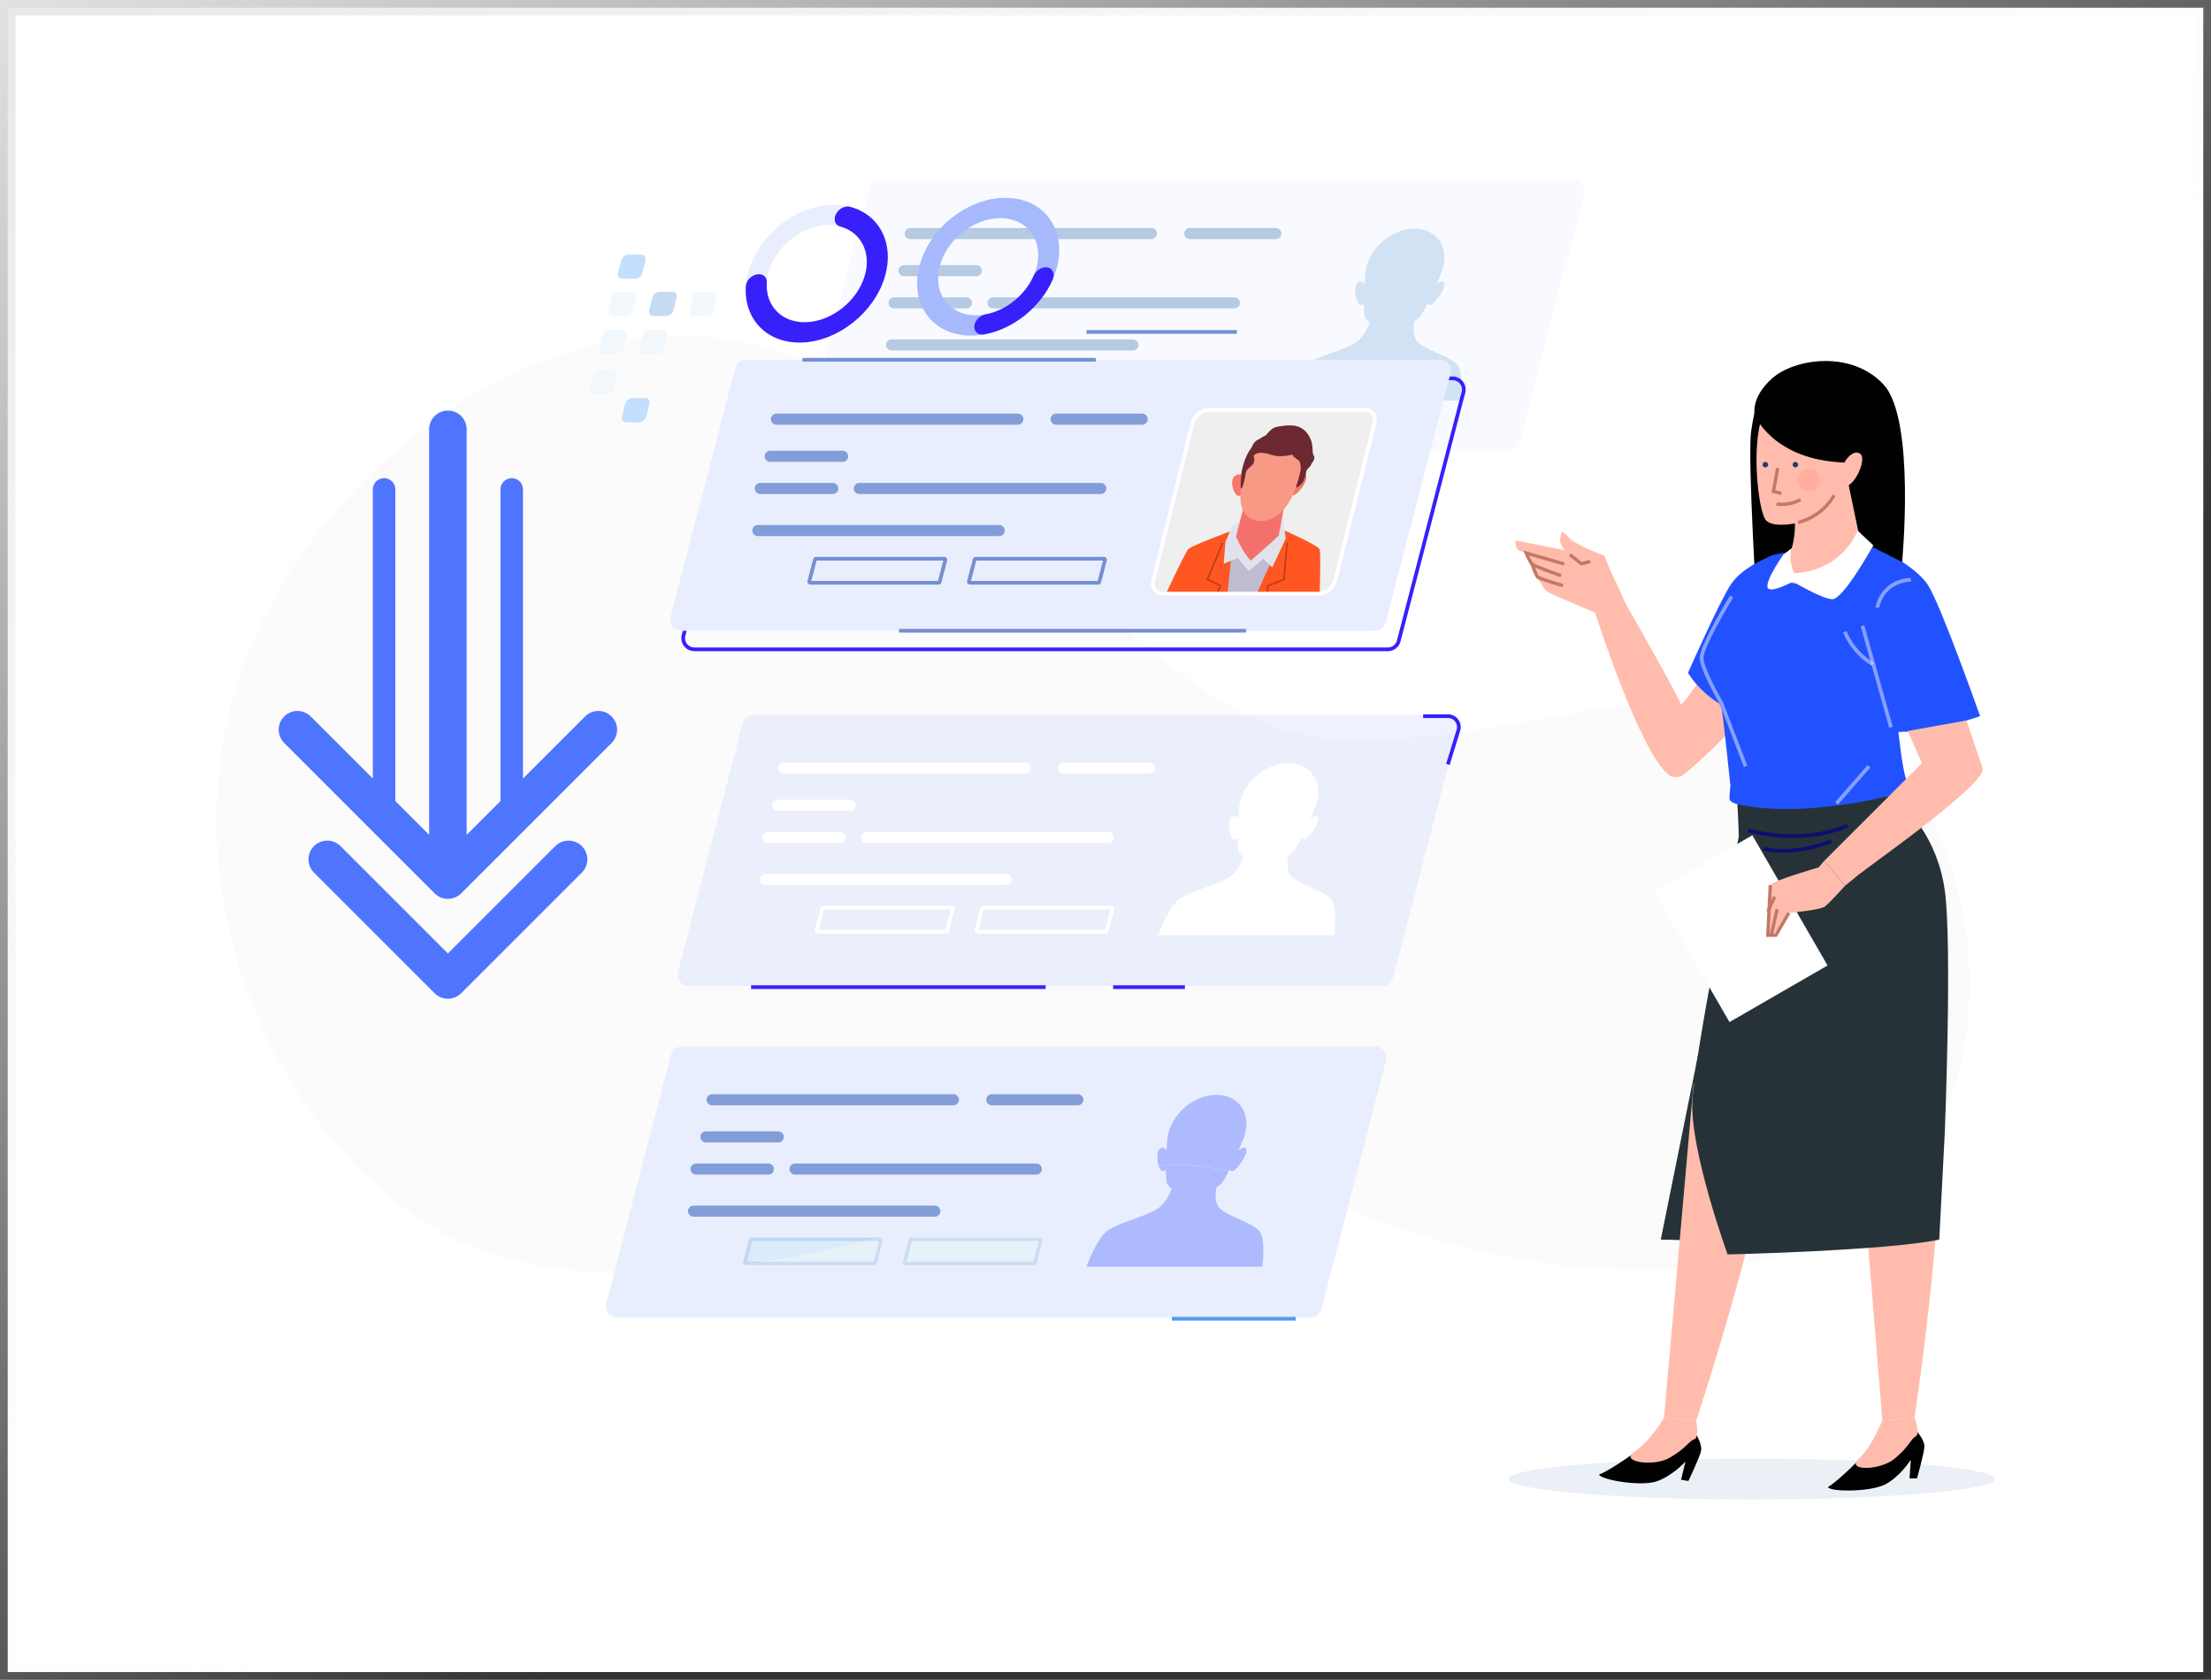 <?xml version="1.0" encoding="UTF-8"?> <svg xmlns="http://www.w3.org/2000/svg" width="429" height="326" viewBox="0 0 429 326" fill="none"><rect x="0" y="0" width="429" height="326" fill="#333333" stroke="none"/><path d="M3 1.5H1.5V3V323V324.5H3H426H427.5V323V3V1.5H426H3Z" fill="white"></path><path d="M3 1.5H1.5V3V323V324.5H3H426H427.5V323V3V1.5H426H3Z" stroke="url(#paint0_linear_10453_840)" stroke-width="3"></path><path opacity="0.2" d="M82.36 83.09C82.36 83.09 113.844 55.542 152.542 68.66C191.241 81.778 221.412 141.465 258.798 143.434C272.615 144.161 286.073 141.841 299.041 139.523C321.163 135.568 341.856 131.613 360.464 142.777C389.979 160.486 395.226 237.227 338.819 245.099C307.795 249.428 284.31 242.844 265.419 236.26C249.962 230.874 237.58 225.487 226.66 226.077C202.391 227.39 143.359 256.905 96.79 243.786C50.221 230.668 8.243 140.154 82.36 83.09Z" fill="#EDEDEB"></path><path d="M89.48 173.381L118.673 144.189C120.092 142.768 120.092 140.465 118.673 139.043C117.254 137.622 114.947 137.622 113.527 139.043L101.475 151.093L101.475 94.977C101.475 93.77 100.499 92.793 99.291 92.793C98.083 92.793 97.108 93.77 97.108 94.977L97.108 155.46L90.543 162.023L90.543 83.318C90.543 81.309 88.92 79.679 86.904 79.679C84.895 79.679 83.265 81.309 83.265 83.318L83.265 162.023L76.707 155.46L76.707 94.977C76.707 93.77 75.724 92.793 74.523 92.793C73.315 92.793 72.34 93.77 72.34 94.977L72.34 151.094L60.287 139.043C58.868 137.622 56.562 137.622 55.142 139.043C54.431 139.753 54.075 140.685 54.075 141.616C54.075 142.548 54.431 143.479 55.142 144.189L84.335 173.381C85.754 174.802 88.061 174.802 89.48 173.381Z" fill="#4F75FF"></path><path d="M89.48 192.762L112.894 169.35C114.313 167.928 114.313 165.625 112.894 164.203C111.475 162.782 109.168 162.782 107.748 164.203L86.904 185.043L66.066 164.203C64.647 162.782 62.34 162.782 60.921 164.203C60.207 164.914 59.858 165.845 59.858 166.777C59.858 167.708 60.207 168.639 60.921 169.35L84.335 192.762C85.754 194.184 88.061 194.184 89.48 192.762Z" fill="#4F75FF"></path><path d="M292.713 87.593H182.534C175.099 81.106 167.473 75.431 159.512 71.547L168.604 36.617C168.852 35.664 169.712 35 170.695 35H305.275C306.691 35 307.723 36.337 307.367 37.706L294.804 85.976C294.556 86.928 293.696 87.593 292.713 87.593ZM264.626 58.942C264.632 59.905 264.679 60.784 264.796 61.413C264.92 61.783 265.281 62.188 265.75 62.584C265.238 63.907 264.457 65.401 263.352 66.225C261.072 67.927 255.272 69.164 253.146 70.865C251.234 72.396 249.527 76.866 249.204 77.749H283.357C283.473 76.866 283.996 72.396 282.847 70.865C281.569 69.164 276.386 67.927 274.954 66.225C274.223 65.355 274.223 63.74 274.398 62.367C274.908 62.042 275.331 61.716 275.583 61.413C276.014 60.784 276.498 59.905 276.985 58.942C277.127 59.081 277.315 59.19 277.557 59.19C277.565 59.19 277.573 59.19 277.581 59.19C278.261 59.169 280.852 55.644 280.184 54.826C280.063 54.679 279.919 54.618 279.764 54.618C279.428 54.618 279.04 54.901 278.727 55.197C279.413 53.627 279.895 52.424 279.895 52.424H279.869C279.934 52.226 279.994 52.027 280.044 51.824C281.072 47.702 278.564 44.36 274.442 44.36C270.319 44.36 266.144 47.702 265.117 51.824C265.066 52.027 265.027 52.226 264.993 52.424H264.967C264.967 52.424 264.85 53.627 264.752 55.197C264.586 54.901 264.339 54.618 264.003 54.618C263.849 54.618 263.674 54.679 263.48 54.826C262.404 55.644 263.236 59.169 263.907 59.19C263.915 59.19 263.923 59.19 263.931 59.19C264.172 59.19 264.416 59.081 264.626 58.942ZM239.042 76.719V77.079V77.44C239.294 77.44 239.513 77.269 239.576 77.027L240.691 72.741V72.74L240.71 72.601C240.709 72.303 240.47 72.052 240.157 72.05H215.234C214.983 72.05 214.763 72.22 214.7 72.463L213.584 76.748L213.585 76.747L213.584 76.748V76.748L213.566 76.888C213.566 77.187 213.806 77.438 214.119 77.44H239.042V77.079V76.887V76.719ZM182.605 76.748L182.587 76.888C182.587 77.185 182.826 77.438 183.139 77.44H208.062V77.079V76.887V76.719V77.079V77.44C208.314 77.439 208.533 77.269 208.597 77.027L208.604 76.998L209.712 72.741L209.713 72.74L209.73 72.602C209.73 72.304 209.491 72.052 209.178 72.05H184.255C184.003 72.05 183.784 72.22 183.72 72.463L182.605 76.748ZM172.987 65.859C172.39 65.859 171.906 66.343 171.906 66.94C171.906 67.536 172.39 68.021 172.987 68.021H219.816C220.414 68.021 220.897 67.536 220.897 66.94C220.897 66.343 220.414 65.859 219.816 65.859H172.987ZM192.679 57.694C192.083 57.694 191.599 58.178 191.599 58.774C191.599 59.371 192.083 59.856 192.679 59.856H239.508C240.106 59.856 240.589 59.371 240.589 58.774C240.589 58.178 240.106 57.694 239.508 57.694H192.679ZM173.467 57.694C172.871 57.694 172.387 58.178 172.387 58.774C172.387 59.371 172.871 59.856 173.467 59.856H187.517C188.113 59.856 188.597 59.371 188.597 58.774C188.597 58.178 188.113 57.694 187.517 57.694H173.467ZM175.389 51.45C174.792 51.45 174.308 51.934 174.308 52.53C174.308 53.127 174.792 53.611 175.389 53.611H189.437C190.035 53.611 190.518 53.127 190.518 52.53C190.518 51.934 190.035 51.45 189.437 51.45H175.389ZM230.863 44.246C230.266 44.246 229.782 44.729 229.782 45.327C229.782 45.923 230.266 46.407 230.863 46.407H247.553C248.151 46.407 248.634 45.923 248.634 45.327C248.634 44.729 248.151 44.246 247.553 44.246H230.863ZM176.589 44.246C175.993 44.246 175.509 44.729 175.509 45.327C175.509 45.923 175.993 46.407 176.589 46.407H223.418C224.016 46.407 224.499 45.923 224.499 45.327C224.499 44.729 224.016 44.246 223.418 44.246H176.589Z" fill="#F8FAFF"></path><path d="M182.534 87.593H158.133C156.717 87.593 155.684 86.256 156.041 84.887L159.513 71.547C167.474 75.431 175.1 81.106 182.534 87.593Z" fill="#DBEBF9"></path><path d="M207.899 76.845V76.845H207.9L207.899 76.845ZM238.911 76.719H214.336L215.364 72.77H239.939L238.911 76.719ZM207.932 76.719H183.357L184.384 72.77H208.96L207.932 76.719Z" fill="#E7F1FA"></path><path d="M223.418 46.407H176.589C175.993 46.407 175.509 45.923 175.509 45.327C175.509 44.729 175.993 44.246 176.589 44.246H223.418C224.016 44.246 224.499 44.729 224.499 45.327C224.499 45.923 224.016 46.407 223.418 46.407Z" fill="#B6CAE2"></path><path d="M219.816 68.021H172.987C172.39 68.021 171.906 67.536 171.906 66.94C171.906 66.343 172.39 65.859 172.987 65.859H219.816C220.414 65.859 220.897 66.343 220.897 66.94C220.897 67.536 220.414 68.021 219.816 68.021Z" fill="#B6CAE2"></path><path d="M239.508 59.856H192.679C192.083 59.856 191.599 59.371 191.599 58.774C191.599 58.178 192.083 57.694 192.679 57.694H239.508C240.106 57.694 240.589 58.178 240.589 58.774C240.589 59.371 240.106 59.856 239.508 59.856Z" fill="#B6CAE2"></path><path d="M189.437 53.611H175.389C174.792 53.611 174.308 53.127 174.308 52.53C174.308 51.934 174.792 51.45 175.389 51.45H189.437C190.035 51.45 190.518 51.934 190.518 52.53C190.518 53.127 190.035 53.611 189.437 53.611Z" fill="#B6CAE2"></path><path d="M187.517 59.856H173.467C172.871 59.856 172.387 59.371 172.387 58.774C172.387 58.178 172.871 57.694 173.467 57.694H187.517C188.113 57.694 188.597 58.178 188.597 58.774C188.597 59.371 188.113 59.856 187.517 59.856Z" fill="#B6CAE2"></path><path d="M247.553 46.407H230.863C230.266 46.407 229.782 45.923 229.782 45.327C229.782 44.729 230.266 44.246 230.863 44.246H247.553C248.15 44.246 248.634 44.729 248.634 45.327C248.634 45.923 248.15 46.407 247.553 46.407Z" fill="#B6CAE2"></path><path d="M239.041 77.44V77.079V76.719V76.887V77.079V77.44H214.119C213.806 77.438 213.566 77.187 213.566 76.888L213.584 76.748L214.699 72.463C214.763 72.22 214.982 72.05 215.234 72.05H240.157C240.47 72.052 240.709 72.303 240.709 72.601L240.691 72.74V72.741L239.576 77.027C239.513 77.269 239.294 77.44 239.041 77.44ZM214.336 76.719H238.911L239.939 72.77H215.364L214.336 76.719ZM213.584 76.748L213.585 76.747L213.584 76.748V76.748Z" fill="#CCDDF3"></path><path d="M208.062 77.44H183.139C182.826 77.438 182.587 77.185 182.587 76.888L182.605 76.748L183.72 72.463C183.784 72.22 184.002 72.05 184.255 72.05H209.178C209.491 72.052 209.73 72.304 209.73 72.602L209.713 72.74L209.712 72.741L208.604 76.998L208.597 77.027C208.533 77.269 208.314 77.439 208.062 77.44V77.079V76.719V76.887V77.079V77.44ZM207.899 76.845V76.845L207.9 76.845H207.899ZM183.357 76.719H207.932L208.96 72.77H184.384L183.357 76.719Z" fill="#CCDDF3"></path><path d="M283.357 77.749H249.204C249.528 76.866 251.234 72.396 253.146 70.865C255.272 69.164 261.072 67.927 263.352 66.225C264.457 65.401 265.238 63.907 265.751 62.584C265.281 62.188 264.92 61.783 264.796 61.413C264.679 60.784 264.632 59.905 264.626 58.942C264.416 59.081 264.172 59.19 263.931 59.19C263.923 59.19 263.915 59.19 263.907 59.19C263.236 59.17 262.404 55.644 263.48 54.826C263.674 54.679 263.849 54.618 264.004 54.618C264.339 54.618 264.586 54.901 264.752 55.198C264.85 53.627 264.967 52.424 264.967 52.424H264.993C265.027 52.226 265.066 52.027 265.117 51.824C266.144 47.702 270.319 44.361 274.442 44.361C278.564 44.361 281.072 47.702 280.044 51.824C279.994 52.027 279.934 52.226 279.869 52.424H279.895C279.895 52.424 279.413 53.627 278.727 55.198C279.04 54.901 279.428 54.618 279.764 54.618C279.919 54.618 280.063 54.679 280.184 54.826C280.852 55.644 278.261 59.17 277.581 59.19C277.573 59.19 277.565 59.19 277.557 59.19C277.315 59.19 277.127 59.081 276.985 58.942C276.499 59.905 276.014 60.784 275.583 61.413C275.331 61.716 274.908 62.042 274.398 62.367C274.223 63.74 274.223 65.355 274.954 66.225C276.386 67.927 281.57 69.164 282.847 70.865C283.996 72.396 283.473 76.866 283.357 77.749Z" fill="#D1E2F5"></path><path d="M269.297 126.016V125.656H134.718C134.205 125.656 133.759 125.449 133.434 125.119C133.11 124.789 132.915 124.339 132.915 123.86C132.915 123.71 132.934 123.557 132.974 123.402L145.538 75.132C145.745 74.338 146.461 73.784 147.281 73.784H281.861C282.374 73.785 282.82 73.992 283.144 74.321C283.468 74.651 283.663 75.101 283.663 75.581C283.663 75.731 283.644 75.884 283.604 76.039L271.041 124.309C270.834 125.102 270.117 125.656 269.297 125.656V126.016V126.377C270.445 126.377 271.449 125.602 271.738 124.491L284.301 76.221C284.357 76.006 284.384 75.791 284.384 75.581C284.381 74.229 283.289 73.065 281.861 73.063H147.281C146.133 73.063 145.13 73.839 144.841 74.95L132.277 123.22C132.222 123.434 132.195 123.649 132.195 123.86C132.197 125.211 133.289 126.375 134.718 126.377H269.297V126.016Z" fill="#3820FB"></path><path d="M266.776 122.414H132.196C130.781 122.414 129.748 121.077 130.105 119.709L142.668 71.439C142.916 70.487 143.775 69.822 144.759 69.822H279.34C280.754 69.822 281.788 71.158 281.431 72.527L268.868 120.798C268.62 121.75 267.76 122.414 266.776 122.414Z" fill="#E9EEFF"></path><path d="M174.428 122.775H241.79V122.054H174.428V122.775Z" fill="#7590D1"></path><path d="M155.697 70.182H212.612V69.462H155.697V70.182Z" fill="#7590D1"></path><path d="M255.911 115.21H225.651C224.259 115.21 223.412 114.081 223.759 112.688L231.394 82.069C231.74 80.677 233.151 79.548 234.543 79.548H264.802C266.195 79.548 267.043 80.677 266.695 82.069L259.061 112.688C258.713 114.081 257.303 115.21 255.911 115.21Z" fill="#EFEFEF"></path><path d="M241.061 115.33L243.709 104.71L239.368 102.871C239.368 102.871 231.277 105.833 230.588 106.548C230.011 107.147 227.105 113.342 226.18 115.33H241.061Z" fill="#FF5622"></path><path d="M256.043 115.33C256.11 113.342 256.294 107.147 256.016 106.548C255.683 105.833 249.068 102.871 249.068 102.871L243.811 104.71L241.163 115.33H256.043Z" fill="#FF5622"></path><path d="M243.799 115.33L247.947 106.139L239.038 106.65L238.167 115.33H243.799Z" fill="#BFBBD1"></path><path d="M240.975 100.931L239.035 102.157L237.761 105.22L237.432 109.407L240.162 108.283L242.283 110.836L245.116 108.488L246.852 110.122L249.479 104.505L249.016 101.033L247.918 100.522L240.975 100.931Z" fill="#E1E2EB"></path><path d="M241.571 92.891C241.571 92.891 240.919 91.41 239.583 92.396C238.247 93.381 239.811 97.185 240.779 96.04C241.746 94.896 241.571 92.891 241.571 92.891Z" fill="#F57868"></path><path d="M251.093 92.812C251.093 92.812 252.362 91.243 253.321 92.122C254.279 93.002 251.129 97.023 250.611 95.947C250.093 94.871 251.093 92.812 251.093 92.812Z" fill="#F57868"></path><path d="M248.116 103.897L249.483 96.647L241.572 97.333L239.825 104.141C239.825 104.141 241.208 107.365 242.69 108.794C242.69 108.794 247.291 104.82 248.116 103.897Z" fill="#F4706D"></path><path d="M254.531 89.885C254.237 90.767 253.51 90.988 253.457 91.502C253.403 92.017 253.073 93.339 252.571 93.854C252.07 94.368 251.809 94.515 251.809 94.515C251.809 94.515 245.022 96.426 241.576 93.78C241.576 93.78 241.351 92.776 241.587 91.576C241.82 90.388 241.244 90.18 241.913 89.592C242.583 89.004 242.785 88.49 242.801 87.829C242.817 87.167 242.869 86.359 243.556 85.698C244.244 85.036 244.86 85.257 245.53 84.669C245.53 84.669 246.52 83.007 247.827 82.818C249.134 82.629 251.89 81.936 253.53 83.952C255.169 85.969 254.415 87.733 254.888 88.363C255.361 88.993 254.531 89.885 254.531 89.885Z" fill="#6C2931"></path><path d="M241.517 91.643C241.517 91.643 238.315 100.465 244.347 101.126C249.676 101.249 251.569 94.746 252.331 91.41C253.094 88.075 252.623 84.582 248.357 84.697C244.091 84.811 241.986 89.667 241.517 91.643Z" fill="#F79985"></path><path d="M243.193 88.479C243.193 88.479 243.587 89.186 243.222 89.899C242.856 90.612 241.863 90.887 241.715 91.828C241.566 92.769 241.131 94.726 240.864 94.811C240.598 94.897 240.786 92.9 240.831 92.216C240.876 91.531 241.385 88.702 242.809 86.905C244.231 85.107 245.11 84.348 247.643 83.936C250.176 83.525 252.096 84.59 252.8 86.135C253.505 87.681 252.377 91.617 252.377 91.617C252.377 91.617 252.546 89.746 251.92 89.307C251.293 88.869 250.775 88.544 250.879 88.287C250.982 88.03 248.874 88.961 246.767 88.283C244.659 87.605 243.978 87.914 243.627 88.13C243.277 88.347 243.193 88.479 243.193 88.479Z" fill="#6C2931"></path><path d="M237.076 105.285L237.112 105.294L237.077 105.283L237.076 105.285L237.112 105.294L237.077 105.283C237.07 105.305 237.014 105.451 236.928 105.663C236.624 106.413 235.927 108.088 235.306 109.575C234.685 111.061 234.141 112.357 234.139 112.36L234.084 112.492L236.617 113.764L235.971 115.057L236.245 115.194L237.027 113.628L234.35 112.282L234.281 112.42L234.422 112.479C234.422 112.479 235.145 110.755 235.875 109.006C236.24 108.132 236.606 107.251 236.884 106.576C237.024 106.238 237.141 105.952 237.226 105.743C237.268 105.639 237.302 105.554 237.326 105.491C237.351 105.425 237.364 105.395 237.373 105.359L237.076 105.285Z" fill="#BC3E17"></path><path d="M249.586 105.285C249.578 105.321 249.575 105.353 249.567 105.419C249.464 106.352 248.987 112.406 248.986 112.407L249.139 112.42L249.082 112.277L245.808 113.593L245.809 115.126H246.115V113.8L249.284 112.526L249.292 112.432C249.292 112.428 249.428 110.708 249.57 108.96C249.641 108.086 249.714 107.205 249.772 106.531C249.802 106.193 249.827 105.908 249.847 105.7C249.856 105.597 249.865 105.513 249.871 105.452L249.88 105.381L249.883 105.361V105.36L249.586 105.285Z" fill="#BC3E17"></path><path d="M255.911 115.21V114.85H225.651C225.143 114.848 224.75 114.678 224.477 114.41C224.204 114.14 224.042 113.763 224.041 113.3C224.041 113.135 224.063 112.96 224.108 112.776L231.743 82.156C231.893 81.549 232.286 80.979 232.801 80.568C233.316 80.154 233.945 79.906 234.543 79.908H264.802C265.311 79.909 265.704 80.078 265.978 80.347C266.25 80.617 266.412 80.994 266.413 81.457C266.413 81.622 266.391 81.798 266.346 81.981L258.712 112.601C258.561 113.208 258.168 113.778 257.653 114.19C257.138 114.603 256.509 114.851 255.911 114.85V115.21V115.57C256.705 115.569 257.478 115.252 258.103 114.752C258.728 114.251 259.213 113.561 259.41 112.775L267.044 82.156C267.104 81.918 267.133 81.684 267.133 81.457C267.134 80.822 266.901 80.245 266.484 79.834C266.068 79.423 265.475 79.186 264.802 79.188H234.543C233.749 79.189 232.977 79.505 232.351 80.005C231.726 80.506 231.241 81.196 231.044 81.982L223.409 112.601C223.35 112.839 223.321 113.074 223.321 113.3C223.32 113.934 223.553 114.512 223.97 114.922C224.387 115.335 224.979 115.571 225.651 115.57H255.911V115.21Z" fill="white"></path><path d="M150.653 82.43H197.482C198.08 82.43 198.563 81.945 198.563 81.349C198.563 80.751 198.08 80.268 197.482 80.268H150.653C150.057 80.268 149.573 80.751 149.573 81.349C149.573 81.945 150.057 82.43 150.653 82.43Z" fill="#829DD8"></path><path d="M147.051 104.043H193.88C194.477 104.043 194.961 103.559 194.961 102.963C194.961 102.365 194.477 101.882 193.88 101.882H147.051C146.454 101.882 145.97 102.365 145.97 102.963C145.97 103.559 146.454 104.043 147.051 104.043Z" fill="#829DD8"></path><path d="M166.743 95.878H213.572C214.169 95.878 214.653 95.394 214.653 94.797C214.653 94.2 214.169 93.716 213.572 93.716H166.743C166.147 93.716 165.662 94.2 165.662 94.797C165.662 95.394 166.147 95.878 166.743 95.878Z" fill="#829DD8"></path><path d="M149.453 89.634H163.501C164.098 89.634 164.582 89.15 164.582 88.553C164.582 87.957 164.098 87.473 163.501 87.473H149.453C148.855 87.473 148.372 87.957 148.372 88.553C148.372 89.15 148.855 89.634 149.453 89.634Z" fill="#829DD8"></path><path d="M147.531 95.878H161.58C162.177 95.878 162.661 95.394 162.661 94.797C162.661 94.2 162.177 93.716 161.58 93.716H147.531C146.935 93.716 146.45 94.2 146.45 94.797C146.45 95.394 146.935 95.878 147.531 95.878Z" fill="#829DD8"></path><path d="M204.927 82.43H221.618C222.215 82.43 222.698 81.945 222.698 81.349C222.698 80.751 222.215 80.268 221.618 80.268H204.927C204.331 80.268 203.846 80.751 203.846 81.349C203.846 81.945 204.331 82.43 204.927 82.43Z" fill="#829DD8"></path><path d="M213.106 113.102V112.741H188.182V112.91H188.35C188.35 112.817 188.277 112.743 188.182 112.741V112.91H188.35H188.183L188.345 112.953L188.35 112.91H188.183L188.345 112.953L189.461 108.666L189.298 108.624V108.793C189.374 108.793 189.441 108.741 189.461 108.666L189.298 108.624V108.793H214.221V108.624H214.053C214.053 108.716 214.126 108.791 214.221 108.793V108.624H214.053H214.217L214.058 108.583L214.053 108.624H214.217L214.058 108.583L212.943 112.867L213.106 112.909V112.741C213.029 112.742 212.962 112.793 212.943 112.867L213.106 112.909V112.741V113.102V113.462C213.357 113.462 213.576 113.292 213.64 113.049L214.756 108.763V108.762L214.773 108.624C214.773 108.326 214.534 108.074 214.221 108.072H189.298C189.047 108.072 188.827 108.242 188.764 108.485L187.648 112.771V112.77L187.63 112.91C187.631 113.209 187.871 113.46 188.182 113.462H213.106V113.102Z" fill="#7590D1"></path><path d="M182.126 113.102V112.741H157.203V112.91H157.372C157.371 112.818 157.298 112.743 157.203 112.741V112.91H157.372H157.204L157.366 112.953L157.372 112.91H157.204L157.366 112.953V112.952L158.481 108.666L158.319 108.624V108.793C158.395 108.793 158.462 108.741 158.481 108.666L158.319 108.624V108.793H183.242V108.624H183.074C183.074 108.717 183.147 108.791 183.242 108.793V108.624H183.074H183.239L183.079 108.582L183.074 108.624H183.239L183.079 108.582L181.963 112.867L182.126 112.909V112.741C182.049 112.742 181.983 112.793 181.963 112.867L182.126 112.909V112.741V113.102V113.462C182.379 113.462 182.598 113.292 182.661 113.049L183.776 108.763V108.762L183.794 108.624C183.794 108.326 183.554 108.074 183.242 108.072H158.319C158.068 108.072 157.848 108.242 157.784 108.485L156.669 112.771V112.77L156.651 112.91C156.652 113.208 156.891 113.46 157.203 113.462H182.126V113.102Z" fill="#7590D1"></path><path d="M210.811 64.778H239.989V64.058H210.811V64.778Z" fill="#7590D1"></path><path opacity="0.2" d="M268.217 191.337H133.637C132.222 191.337 131.189 190 131.545 188.631L144.109 140.362C144.357 139.409 145.217 138.744 146.2 138.744H280.78C282.195 138.744 283.228 140.081 282.872 141.45L270.308 189.721C270.061 190.672 269.201 191.337 268.217 191.337Z" fill="#ADBAFD"></path><path d="M152.094 150.152H198.923C199.52 150.152 200.004 149.668 200.004 149.071C200.004 148.474 199.52 147.99 198.923 147.99H152.094C151.497 147.99 151.013 148.474 151.013 149.071C151.013 149.668 151.497 150.152 152.094 150.152Z" fill="white"></path><path d="M148.492 171.765H195.322C195.918 171.765 196.402 171.281 196.402 170.684C196.402 170.088 195.918 169.603 195.322 169.603H148.492C147.895 169.603 147.412 170.088 147.412 170.684C147.412 171.281 147.895 171.765 148.492 171.765Z" fill="white"></path><path d="M168.184 163.6H215.013C215.611 163.6 216.094 163.116 216.094 162.519C216.094 161.922 215.611 161.439 215.013 161.439H168.184C167.588 161.439 167.104 161.922 167.104 162.519C167.104 163.116 167.588 163.6 168.184 163.6Z" fill="white"></path><path d="M150.894 157.356H164.942C165.54 157.356 166.023 156.873 166.023 156.275C166.023 155.679 165.54 155.195 164.942 155.195H150.894C150.297 155.195 149.813 155.679 149.813 156.275C149.813 156.873 150.297 157.356 150.894 157.356Z" fill="white"></path><path d="M148.972 163.6H163.021C163.618 163.6 164.102 163.116 164.102 162.519C164.102 161.922 163.618 161.439 163.021 161.439H148.972C148.375 161.439 147.891 161.922 147.891 162.519C147.891 163.116 148.375 163.6 148.972 163.6Z" fill="white"></path><path d="M206.368 150.152H223.058C223.655 150.152 224.139 149.668 224.139 149.071C224.139 148.474 223.655 147.99 223.058 147.99H206.368C205.771 147.99 205.287 148.474 205.287 149.071C205.287 149.668 205.771 150.152 206.368 150.152Z" fill="white"></path><path d="M214.547 180.824V180.464H189.623V180.632H189.792C189.791 180.539 189.718 180.465 189.623 180.464V180.632H189.792H189.624L189.786 180.676L189.792 180.632H189.624L189.786 180.676L190.901 176.389L190.739 176.346V176.515C190.814 176.515 190.882 176.463 190.901 176.389L190.739 176.346V176.515H215.662V176.346H215.494C215.494 176.439 215.568 176.514 215.662 176.515V176.346H215.494H215.658L215.499 176.305L215.494 176.346H215.658L215.499 176.305L214.383 180.59L214.547 180.632V180.464C214.471 180.463 214.403 180.515 214.383 180.59L214.547 180.632V180.464V180.824V181.184C214.797 181.184 215.018 181.014 215.081 180.771L216.196 176.485V176.485L216.214 176.346C216.213 176.047 215.974 175.796 215.662 175.794H190.739C190.488 175.794 190.268 175.964 190.205 176.207L189.089 180.493V180.492L189.071 180.632C189.072 180.932 189.312 181.183 189.623 181.184H214.547V180.824Z" fill="white"></path><path d="M183.567 180.824V180.464H158.644V180.632H158.812C158.812 180.54 158.738 180.465 158.644 180.464V180.632H158.812H158.645L158.807 180.674L158.812 180.632H158.645L158.807 180.674L159.922 176.389L159.759 176.346V176.515C159.835 176.515 159.903 176.463 159.922 176.389L159.759 176.346V176.515H184.682V176.346H184.514C184.514 176.438 184.588 176.514 184.682 176.515V176.346H184.514H184.679L184.519 176.305L184.514 176.346H184.679L184.519 176.305L184.52 176.304L183.404 180.59L183.567 180.632V180.464C183.491 180.464 183.423 180.515 183.404 180.59L183.567 180.632V180.464V180.824V181.184C183.818 181.184 184.038 181.014 184.102 180.771L185.217 176.485V176.485L185.234 176.346C185.234 176.048 184.995 175.796 184.682 175.794H159.759C159.508 175.794 159.288 175.964 159.225 176.207L158.109 180.493L158.092 180.632C158.092 180.93 158.332 181.183 158.644 181.184H183.567V180.824Z" fill="white"></path><path d="M258.352 174.611C257.074 172.909 251.891 171.671 250.459 169.969C249.728 169.1 249.728 167.484 249.903 166.112C250.412 165.786 250.836 165.461 251.088 165.157C251.518 164.529 252.003 163.65 252.49 162.686C252.636 162.83 252.832 162.942 253.086 162.934C253.766 162.914 256.357 159.388 255.689 158.571C255.307 158.104 254.69 158.509 254.232 158.942C254.917 157.372 255.4 156.168 255.4 156.168H255.373C255.438 155.971 255.498 155.771 255.549 155.569C256.576 151.447 254.068 148.105 249.946 148.105C245.824 148.105 241.649 151.447 240.621 155.569C240.571 155.771 240.532 155.971 240.498 156.168H240.471C240.471 156.168 240.354 157.372 240.257 158.942C240.014 158.509 239.599 158.104 238.984 158.571C237.909 159.388 238.742 162.914 239.411 162.934C239.661 162.942 239.913 162.83 240.131 162.686C240.137 163.65 240.184 164.529 240.301 165.157C240.424 165.528 240.786 165.933 241.255 166.329C240.742 167.651 239.961 169.146 238.857 169.969C236.576 171.671 230.777 172.909 228.651 174.611C226.739 176.14 225.032 180.611 224.709 181.494H258.861C258.978 180.611 259.5 176.14 258.352 174.611Z" fill="white"></path><path d="M169.508 244.824H148.887C155.342 243.754 161.727 242.385 167.932 240.875H170.536L169.508 244.824Z" fill="#E7F1FA"></path><path d="M148.887 244.824H144.933L145.961 240.875H167.932C161.727 242.385 155.342 243.754 148.887 244.824Z" fill="#DBEBF9"></path><path d="M254.289 255.697H119.708C118.293 255.697 117.26 254.361 117.616 252.992L119.156 247.077C120.447 247.119 121.739 247.14 123.036 247.14C130.156 247.14 137.361 246.523 144.503 245.502C144.567 245.529 144.64 245.544 144.715 245.545H169.639V245.185V244.993V244.824V245.185V245.545C169.889 245.545 170.109 245.376 170.173 245.131L171.288 240.846L171.306 240.706C171.306 240.429 171.101 240.193 170.821 240.159C192.966 234.574 212.599 227.475 224.8 226.225C224.986 226.838 225.245 227.288 225.483 227.295C225.49 227.295 225.498 227.295 225.506 227.295C225.748 227.295 225.991 227.186 226.202 227.047C226.208 228.011 226.256 228.889 226.372 229.518C226.496 229.888 226.857 230.293 227.327 230.688C226.814 232.012 226.033 233.506 224.928 234.33C222.648 236.031 216.848 237.269 214.722 238.97C212.81 240.501 211.104 244.971 210.78 245.854H244.933C245.049 244.971 245.572 240.501 244.423 238.97C243.146 237.269 237.962 236.031 236.531 234.33C235.799 233.46 235.799 231.845 235.974 230.472C236.484 230.147 236.908 229.821 237.159 229.518C237.548 228.95 237.982 228.179 238.42 227.325C245.322 228.918 252.88 231.791 261.389 234.835L256.38 254.08C256.132 255.033 255.272 255.697 254.289 255.697ZM200.618 244.824V245.185V245.545H200.618C200.869 245.545 201.089 245.375 201.152 245.132L202.268 240.846V240.844L202.286 240.706C202.286 240.408 202.047 240.156 201.734 240.154H176.81C176.557 240.155 176.339 240.324 176.276 240.569L175.161 244.852L175.142 244.993C175.143 245.292 175.382 245.543 175.695 245.545H200.618V245.185V244.993V244.824Z" fill="#E9EEFF"></path><path d="M123.036 247.14C121.739 247.14 120.447 247.119 119.156 247.077L130.18 204.722C130.428 203.77 131.288 203.105 132.272 203.105H266.851C268.267 203.105 269.3 204.441 268.943 205.81L261.389 234.835C252.88 231.791 245.322 228.918 238.419 227.325C238.467 227.233 238.514 227.141 238.561 227.047C238.704 227.186 238.892 227.295 239.133 227.295C239.141 227.295 239.149 227.295 239.157 227.295C239.838 227.275 242.428 223.749 241.76 222.931C241.639 222.784 241.495 222.723 241.34 222.723C241.004 222.723 240.616 223.006 240.303 223.302C240.989 221.733 241.471 220.529 241.471 220.529H241.445C241.51 220.331 241.57 220.131 241.62 219.929C242.648 215.807 240.14 212.465 236.018 212.465C231.895 212.465 227.72 215.807 226.693 219.929C226.643 220.131 226.603 220.331 226.569 220.529H226.543C226.543 220.529 226.426 221.733 226.328 223.302C226.162 223.006 225.916 222.723 225.58 222.723C225.425 222.723 225.25 222.783 225.056 222.931C224.362 223.458 224.462 225.111 224.8 226.225C212.599 227.475 192.966 234.574 170.821 240.159C170.799 240.156 170.777 240.154 170.754 240.154H145.831C145.579 240.154 145.36 240.326 145.296 240.568L144.181 244.853L144.163 244.993C144.163 245.218 144.3 245.417 144.503 245.502C137.361 246.523 130.156 247.14 123.036 247.14ZM134.563 233.964C133.966 233.964 133.482 234.448 133.482 235.045C133.482 235.642 133.966 236.125 134.563 236.125H181.392C181.99 236.125 182.473 235.642 182.473 235.045C182.473 234.448 181.99 233.964 181.392 233.964H134.563ZM154.255 225.799C153.659 225.799 153.175 226.283 153.175 226.88C153.175 227.476 153.659 227.96 154.255 227.96H201.085C201.682 227.96 202.166 227.476 202.166 226.88C202.166 226.283 201.682 225.799 201.085 225.799H154.255ZM135.044 225.799C134.447 225.799 133.963 226.283 133.963 226.88C133.963 227.476 134.447 227.96 135.044 227.96H149.093C149.689 227.96 150.173 227.476 150.173 226.88C150.173 226.283 149.689 225.799 149.093 225.799H135.044ZM136.965 219.555C136.368 219.555 135.884 220.038 135.884 220.636C135.884 221.232 136.368 221.716 136.965 221.716H151.014C151.611 221.716 152.094 221.232 152.094 220.636C152.094 220.038 151.611 219.555 151.014 219.555H136.965ZM192.44 212.351C191.842 212.351 191.359 212.835 191.359 213.432C191.359 214.028 191.842 214.512 192.44 214.512H209.13C209.727 214.512 210.211 214.028 210.211 213.432C210.211 212.835 209.727 212.351 209.13 212.351H192.44ZM138.166 212.351C137.569 212.351 137.085 212.835 137.085 213.432C137.085 214.028 137.569 214.512 138.166 214.512H184.995C185.592 214.512 186.076 214.028 186.076 213.432C186.076 212.835 185.592 212.351 184.995 212.351H138.166Z" fill="#E9EEFF"></path><path d="M200.488 244.824H175.912L176.94 240.875H201.516L200.488 244.824Z" fill="#E7F1FA"></path><path d="M184.995 214.512H138.166C137.569 214.512 137.085 214.028 137.085 213.432C137.085 212.835 137.569 212.351 138.166 212.351H184.995C185.591 212.351 186.076 212.835 186.076 213.432C186.076 214.028 185.591 214.512 184.995 214.512Z" fill="#829DD8"></path><path d="M181.392 236.125H134.563C133.966 236.125 133.482 235.642 133.482 235.045C133.482 234.448 133.966 233.964 134.563 233.964H181.392C181.989 233.964 182.473 234.448 182.473 235.045C182.473 235.642 181.989 236.125 181.392 236.125Z" fill="#829DD8"></path><path d="M201.085 227.96H154.255C153.659 227.96 153.175 227.476 153.175 226.88C153.175 226.283 153.659 225.799 154.255 225.799H201.085C201.682 225.799 202.166 226.283 202.166 226.88C202.166 227.476 201.682 227.96 201.085 227.96Z" fill="#829DD8"></path><path d="M151.014 221.716H136.965C136.368 221.716 135.885 221.232 135.885 220.635C135.885 220.038 136.368 219.555 136.965 219.555H151.014C151.611 219.555 152.094 220.038 152.094 220.635C152.094 221.232 151.611 221.716 151.014 221.716Z" fill="#829DD8"></path><path d="M149.093 227.96H135.044C134.447 227.96 133.963 227.476 133.963 226.88C133.963 226.283 134.447 225.799 135.044 225.799H149.093C149.689 225.799 150.173 226.283 150.173 226.88C150.173 227.476 149.689 227.96 149.093 227.96Z" fill="#829DD8"></path><path d="M209.13 214.512H192.439C191.842 214.512 191.359 214.028 191.359 213.432C191.359 212.835 191.842 212.351 192.439 212.351H209.13C209.726 212.351 210.211 212.835 210.211 213.432C210.211 214.028 209.726 214.512 209.13 214.512Z" fill="#829DD8"></path><path d="M200.618 245.545H200.618V245.185V244.824V244.993V245.185V245.545H175.695C175.382 245.543 175.143 245.292 175.142 244.993L175.161 244.852L176.276 240.569C176.339 240.324 176.557 240.155 176.81 240.154H201.734C202.047 240.156 202.286 240.408 202.286 240.706L202.268 240.844V240.846L201.152 245.132C201.089 245.375 200.869 245.545 200.618 245.545ZM175.912 244.824H200.488L201.516 240.875H176.941L175.912 244.824Z" fill="#CCDDF3"></path><path d="M169.639 245.545H144.715C144.639 245.544 144.567 245.529 144.503 245.502C145.967 245.292 147.428 245.066 148.887 244.824H169.508L170.536 240.875H167.932C168.901 240.639 169.862 240.401 170.821 240.159C171.1 240.193 171.306 240.429 171.306 240.706L171.288 240.846L170.173 245.131C170.109 245.376 169.889 245.545 169.639 245.545V245.185V244.824V244.993V245.185V245.545Z" fill="#CCDDF3"></path><path d="M144.503 245.502C144.3 245.417 144.163 245.218 144.163 244.993L144.181 244.853L145.296 240.568C145.359 240.326 145.578 240.154 145.831 240.154H170.754C170.777 240.154 170.799 240.156 170.821 240.159C169.861 240.401 168.901 240.639 167.932 240.875H145.961L144.933 244.824H148.887C147.428 245.066 145.967 245.292 144.503 245.502Z" fill="#C0D7F1"></path><path d="M244.933 245.854H210.78C211.103 244.971 212.81 240.501 214.722 238.97C216.848 237.269 222.648 236.031 224.928 234.33C226.033 233.506 226.814 232.012 227.326 230.688C226.857 230.293 226.496 229.888 226.372 229.518C226.256 228.889 226.208 228.011 226.202 227.047C225.991 227.186 225.748 227.295 225.506 227.295C225.498 227.295 225.49 227.295 225.483 227.295C225.244 227.288 224.986 226.838 224.8 226.225C225.44 226.159 226.061 226.109 226.66 226.077C227.214 226.047 227.769 226.033 228.331 226.033C231.55 226.033 234.9 226.513 238.419 227.325C237.982 228.179 237.548 228.95 237.159 229.518C236.908 229.821 236.484 230.147 235.974 230.472C235.799 231.845 235.799 233.46 236.531 234.33C237.962 236.031 243.145 237.269 244.423 238.97C245.572 240.501 245.049 244.971 244.933 245.854Z" fill="#ADBAFD"></path><path d="M238.42 227.325C234.9 226.513 231.55 226.033 228.331 226.033C227.769 226.033 227.214 226.047 226.66 226.077C226.061 226.109 225.44 226.159 224.8 226.225C224.462 225.111 224.362 223.458 225.056 222.931C225.25 222.783 225.425 222.723 225.58 222.723C225.916 222.723 226.162 223.006 226.328 223.302C226.426 221.733 226.543 220.529 226.543 220.529H226.569C226.603 220.331 226.643 220.131 226.693 219.929C227.72 215.807 231.895 212.465 236.018 212.465C240.14 212.465 242.648 215.807 241.62 219.929C241.57 220.131 241.51 220.331 241.445 220.529H241.471C241.471 220.529 240.989 221.733 240.303 223.302C240.616 223.006 241.004 222.723 241.34 222.723C241.495 222.723 241.639 222.784 241.761 222.931C242.428 223.749 239.838 227.275 239.157 227.295C239.149 227.295 239.142 227.295 239.133 227.295C238.892 227.295 238.704 227.186 238.561 227.047C238.514 227.14 238.467 227.233 238.42 227.325Z" fill="#ADBAFD"></path><path d="M227.381 256.298H251.396V255.577H227.381V256.298Z" fill="#4D9CF8"></path><path d="M145.73 191.938H202.886V191.217H145.73V191.938Z" fill="#3820FB"></path><path d="M215.974 191.938H229.903V191.217H215.974V191.938Z" fill="#3820FB"></path><path d="M276.131 139.345H280.959C281.46 139.345 281.893 139.547 282.208 139.868C282.522 140.189 282.71 140.627 282.71 141.091C282.71 141.261 282.685 141.434 282.631 141.609L280.59 148.245L281.279 148.456L283.32 141.821C283.395 141.577 283.431 141.331 283.431 141.091C283.431 140.431 283.164 139.815 282.723 139.364C282.282 138.913 281.659 138.624 280.959 138.625H276.131V139.345Z" fill="#3820FB"></path><path d="M123.226 54.111H120.762C120.144 54.111 119.768 53.609 119.922 52.991L120.536 50.528C120.69 49.91 121.316 49.409 121.935 49.409H124.397C125.016 49.409 125.392 49.91 125.238 50.528L124.624 52.991C124.47 53.609 123.844 54.111 123.226 54.111Z" fill="#C4DEFD"></path><path d="M121.425 61.331H118.962C118.343 61.331 117.968 60.83 118.121 60.212L118.735 57.749C118.89 57.13 119.516 56.63 120.134 56.63H122.597C123.216 56.63 123.592 57.13 123.438 57.749L122.823 60.212C122.669 60.83 122.043 61.331 121.425 61.331Z" fill="#F2F7FC"></path><path d="M129.261 61.331H126.799C126.18 61.331 125.804 60.83 125.958 60.212L126.572 57.749C126.726 57.13 127.352 56.63 127.971 56.63H130.434C131.052 56.63 131.428 57.13 131.274 57.749L130.659 60.212C130.506 60.83 129.88 61.331 129.261 61.331Z" fill="#C7DBF3"></path><path d="M137.097 61.331H134.635C134.016 61.331 133.64 60.83 133.794 60.212L134.408 57.749C134.563 57.13 135.189 56.63 135.807 56.63H138.27C138.888 56.63 139.265 57.13 139.11 57.749L138.496 60.212C138.342 60.83 137.716 61.331 137.097 61.331Z" fill="#F2F7FC"></path><path d="M119.583 68.72H117.12C116.502 68.72 116.125 68.219 116.279 67.6L116.894 65.138C117.048 64.519 117.674 64.018 118.292 64.018H120.755C121.373 64.018 121.749 64.519 121.595 65.138L120.982 67.6C120.827 68.219 120.201 68.72 119.583 68.72Z" fill="#F2F7FC"></path><path d="M117.615 76.612H115.152C114.534 76.612 114.157 76.111 114.312 75.492L114.926 73.03C115.08 72.412 115.706 71.91 116.324 71.91H118.787C119.405 71.91 119.782 72.412 119.627 73.03L119.013 75.492C118.86 76.111 118.233 76.612 117.615 76.612Z" fill="#F2F7FC"></path><path d="M127.419 68.72H124.956C124.338 68.72 123.962 68.219 124.116 67.6L124.73 65.138C124.884 64.519 125.51 64.018 126.129 64.018H128.591C129.21 64.018 129.586 64.519 129.432 65.138L128.818 67.6C128.664 68.219 128.038 68.72 127.419 68.72Z" fill="#F2F7FC"></path><path d="M123.986 81.966H121.523C120.905 81.966 120.528 81.465 120.683 80.847L121.297 78.384C121.451 77.765 122.077 77.264 122.696 77.264H125.158C125.777 77.264 126.153 77.765 125.999 78.384L125.385 80.847C125.23 81.465 124.604 81.966 123.986 81.966Z" fill="#C4DEFD"></path><path d="M167.764 53.6C166.307 58.455 161.33 62.374 156.433 62.529C151.168 62.697 147.882 58.611 148.968 53.472L149.12 52.861H149.114C150.515 47.77 155.7 43.682 160.823 43.682C161.088 43.682 161.347 43.696 161.601 43.718C166.495 44.132 169.313 48.439 167.764 53.6ZM162.727 39.773V39.772L162.69 39.77L162.579 39.76L162.578 39.763C162.324 39.747 162.069 39.736 161.807 39.736C154.504 39.736 147.113 45.591 145.168 52.861L145.081 53.21H145.078L145.055 53.318L144.999 53.54H145.006C143.404 60.91 148.132 66.776 155.703 66.469C162.606 66.19 169.568 60.681 171.64 53.851C173.887 46.445 169.797 40.267 162.727 39.773Z" fill="#E9EEFF"></path><path d="M162.008 42.048C161.782 42.956 162.206 43.744 163.032 43.963C167.024 45.019 169.155 48.966 167.764 53.6C166.307 58.455 161.331 62.374 156.433 62.529C151.631 62.682 148.473 59.297 148.778 54.802C148.842 53.874 148.183 53.21 147.24 53.21C146.018 53.21 144.8 54.312 144.719 55.514C144.285 61.928 148.822 66.748 155.703 66.469C162.606 66.19 169.568 60.681 171.64 53.851C173.64 47.259 170.621 41.638 164.947 40.133C163.776 39.822 162.329 40.76 162.008 42.048Z" fill="#3820FB"></path><path d="M190.048 61.161L190.011 61.164C189.856 61.174 189.7 61.181 189.545 61.183L189.384 61.188C184.178 61.188 181.01 56.967 182.308 51.761C183.606 46.555 188.879 42.335 194.085 42.335L194.243 42.339C194.398 42.341 194.551 42.348 194.702 42.358L194.741 42.361C199.553 42.702 202.403 46.779 201.16 51.761L201.129 51.877C199.839 56.809 194.992 60.826 190.048 61.161ZM195.989 38.426L195.99 38.424L195.954 38.422L195.814 38.414C195.569 38.4 195.321 38.389 195.069 38.389C187.684 38.389 180.204 44.376 178.362 51.761C176.521 59.146 181.015 65.133 188.401 65.133C188.652 65.133 188.904 65.123 189.156 65.107L189.299 65.1L189.339 65.098V65.097C196.37 64.621 203.265 58.897 205.075 51.877L205.107 51.761C206.87 44.688 202.821 38.903 195.989 38.426Z" fill="#A6B9FC"></path><path d="M200.554 53.523C198.897 57.304 195.182 60.285 191.225 61.014C190.236 61.195 189.342 61.997 189.103 62.957C188.793 64.2 189.695 65.127 190.974 64.894C196.614 63.87 201.914 59.617 204.264 54.226C204.794 53.006 204.151 51.877 202.91 51.877H202.91C201.947 51.877 200.97 52.577 200.554 53.523Z" fill="#3820FB"></path><path d="M387.081 287.037C387.081 289.226 365.953 291 339.892 291C313.83 291 292.702 289.226 292.702 287.037C292.702 284.849 313.83 283.075 339.892 283.075C365.953 283.075 387.081 284.849 387.081 287.037Z" fill="#EBF0F7"></path><path d="M341.693 76.066C341.693 76.066 340.492 78.467 339.771 83.751C339.051 89.034 340.972 119.532 340.972 119.532L361.625 117.371L352.259 77.506L341.693 76.066Z" fill="#010101"></path><path d="M329.445 204.906L322.24 240.568L336.289 240.928C336.289 240.928 339.892 209.228 338.45 209.228C337.009 209.228 329.445 204.906 329.445 204.906Z" fill="#263238"></path><path d="M362.106 281.874C362.106 281.874 356.822 287.398 354.661 288.598C355.141 289.559 362.826 289.559 365.707 288.118C368.59 286.677 370.751 283.315 370.751 283.315L370.511 286.917H371.952C371.952 286.917 373.392 281.874 373.392 280.673C373.392 279.472 371.952 277.791 371.952 277.791L362.106 281.874Z" fill="#010101"></path><path d="M359.944 210.789L365.227 275.63L371.471 275.15C371.471 275.15 378.676 227.6 375.794 211.269C372.912 194.94 359.944 210.789 359.944 210.789Z" fill="#FFBCAD"></path><path d="M365.227 275.63C365.227 275.63 363.306 280.673 360.665 283.075C358.022 285.476 364.747 285.476 367.628 283.075C370.511 280.673 370.751 279.232 371.711 278.751C372.672 278.272 371.471 275.15 371.471 275.15L365.227 275.63Z" fill="#FFBCAD"></path><path d="M318.742 280.786C318.742 280.786 312.604 285.339 310.27 286.159C310.582 287.187 318.156 288.481 321.24 287.547C324.323 286.613 327.021 283.663 327.021 283.663L326.176 287.173L327.597 287.416C327.597 287.416 329.867 282.688 330.069 281.504C330.272 280.32 329.135 278.421 329.135 278.421L318.742 280.786Z" fill="#010101"></path><path d="M328.593 210.354L322.872 275.157L329.107 275.736C329.107 275.736 344.223 230.081 344.135 213.499C344.048 196.916 328.593 210.354 328.593 210.354Z" fill="#FFBCAD"></path><path d="M322.872 275.157C322.872 275.157 320.128 279.804 317.12 281.726C314.11 283.647 320.738 284.782 323.984 282.9C327.23 281.018 327.709 279.638 328.736 279.327C329.764 279.016 329.107 275.736 329.107 275.736L322.872 275.157Z" fill="#FFBCAD"></path><path d="M306.467 107.331L294.052 104.886C294.052 104.886 293.864 106.579 294.992 106.955C296.121 107.331 296.121 107.331 296.121 107.331C296.121 107.331 298.942 114.103 300.26 114.855C301.576 115.607 309.48 118.869 309.48 118.869L311.546 110.905L306.467 107.331Z" fill="#FFBCAD"></path><path d="M315.396 117.371C315.396 117.371 315.276 116.531 313.615 113.162C311.773 109.428 311.358 107.896 311.358 107.896C311.358 107.896 305.526 105.638 304.585 104.509C303.645 103.38 303.081 103.193 303.081 103.193C303.081 103.193 301.952 105.262 303.645 106.766C305.339 108.271 306.843 109.4 306.843 109.4C306.843 109.4 306.655 113.727 307.219 115.796C307.783 117.865 309.48 118.869 309.48 118.869L315.396 117.371Z" fill="#FFBCAD"></path><path d="M334.728 124.336C334.728 124.336 326.323 137.784 326.083 136.584C325.842 135.382 315.276 116.891 315.276 116.891L309.479 118.869C309.479 118.869 318.157 145.949 323.681 150.272C323.681 150.272 324.161 150.992 325.842 150.752C327.524 150.512 340.492 137.063 340.492 137.063L334.728 124.336Z" fill="#FFBCAD"></path><path d="M342.593 108.365C342.593 108.365 338.09 110.166 335.929 113.288C333.768 116.41 327.523 130.579 327.523 130.579C327.523 130.579 330.886 136.584 338.57 138.745L349.137 119.292L342.593 108.365Z" fill="#2252FF"></path><path d="M337.01 154.474C337.01 154.474 337.37 160.238 337.37 162.399C337.37 162.399 328.724 204.185 328.364 213.912C328.003 223.638 335.209 243.45 335.209 243.45C335.209 243.45 366.187 242.73 376.274 240.568L377.354 219.675C377.354 219.675 378.796 183.293 377.354 172.845C375.913 162.399 369.791 156.996 369.791 156.996L367.989 151.953L337.01 154.474Z" fill="#263238"></path><path d="M363.486 105.844C363.486 105.844 371.591 109.626 374.113 113.589C376.634 117.552 384.199 138.985 384.199 138.985C384.199 138.985 375.733 142.047 368.349 142.047C368.349 142.047 369.07 148.891 369.79 151.053C370.511 153.214 367.989 154.114 367.989 154.114C367.989 154.114 350.338 158.977 337.19 156.095C337.19 156.095 335.569 155.735 335.569 155.015C335.569 154.295 335.749 152.493 335.749 152.493C335.749 152.493 334.488 140.246 334.128 138.084C333.768 135.922 329.805 130.039 330.166 127.698C330.526 125.356 336.649 114.489 336.649 114.489C336.649 114.489 340.792 109.626 342.593 108.366C344.394 107.105 348.897 107.105 348.897 107.105L363.486 105.844Z" fill="#2252FF"></path><path d="M348.126 99.362C348.132 99.644 349.161 105.758 345.775 110.084C342.389 114.505 355.744 114.317 358.848 109.802C361.67 105.758 361.387 105.099 361.387 105.099C361.387 105.099 359.13 97.763 359.788 92.967C359.601 88.64 347.938 91.274 348.126 99.362Z" fill="#FFBCAD"></path><path d="M348.041 73.846C348.041 73.846 344.147 74.842 341.941 80.821C339.735 86.8 341.205 99.504 342.676 100.999C344.147 102.494 348.614 101.922 354.808 99.878C361.352 97.718 363.564 90.913 364.734 86.426C366.973 77.831 359.5 68.988 348.041 73.846Z" fill="#FFBCAD"></path><path d="M340.492 80.629C340.492 80.629 344.094 89.274 357.782 89.754L360.964 105.033C360.964 105.033 366.792 107.833 369.07 109.086C369.07 109.086 371.711 81.349 365.467 74.625C359.224 67.9 348.176 69.581 343.854 73.424C339.531 77.266 340.492 80.629 340.492 80.629Z" fill="#010101"></path><path d="M363.486 105.844L360.424 102.963C360.424 102.963 357.722 110.707 348.177 111.247C348.177 111.247 346.916 109.266 347.636 106.384L346.015 107.645C346.015 107.645 342.593 112.508 342.953 113.949C343.314 115.39 347.876 112.868 347.876 112.868C347.876 112.868 353.28 116.11 355.441 116.291C357.602 116.471 363.126 106.384 363.486 105.844Z" fill="white"></path><path d="M357.996 89.531C357.996 89.531 359.44 87.149 360.884 88.027C362.328 88.904 359.965 94.294 357.996 94.419C356.026 94.545 357.076 90.91 357.996 89.531Z" fill="#FFBCAD"></path><path d="M361.038 121.551L366.561 141.244L367.255 141.049L361.732 121.357" fill="white" fill-opacity="0.45"></path><path d="M357.621 122.709C357.636 122.749 358.925 126.613 363.179 129.206L363.554 128.591C361.537 127.364 360.223 125.829 359.412 124.602C359.006 123.989 358.728 123.453 358.551 123.073C358.463 122.884 358.4 122.732 358.36 122.63L358.316 122.515L358.304 122.481L357.621 122.709Z" fill="white" fill-opacity="0.45"></path><path d="M364.623 117.962L364.624 117.954C364.642 117.839 364.858 116.629 365.726 115.434C366.598 114.239 368.085 113.041 370.773 112.868L370.728 112.149C367.739 112.33 365.994 113.762 365.051 115.14C364.102 116.518 363.916 117.828 363.91 117.861L364.624 117.962" fill="white" fill-opacity="0.45"></path><path d="M335.681 115.563C335.679 115.565 334.221 117.961 332.76 120.655C332.03 122.003 331.299 123.425 330.746 124.666C330.47 125.287 330.238 125.862 330.073 126.366C329.909 126.87 329.807 127.297 329.805 127.662L329.806 127.709V127.707C329.826 128.367 330.087 129.212 330.456 130.161C331.563 132.99 333.693 136.636 333.697 136.645L334.008 136.463L333.671 136.592L338.354 148.839L339.027 148.582L334.334 136.307L334.319 136.282C334.319 136.281 334.261 136.183 334.158 136.002C333.799 135.37 332.895 133.754 332.078 132.054C331.67 131.205 331.284 130.334 330.999 129.562C330.713 128.791 330.534 128.108 330.526 127.688V127.687L330.525 127.662C330.523 127.441 330.604 127.056 330.758 126.589C331.296 124.943 332.686 122.259 333.935 120.013C334.56 118.888 335.151 117.868 335.585 117.131C336.02 116.392 336.296 115.939 336.296 115.937L335.681 115.563Z" fill="white" fill-opacity="0.45"></path><path d="M356.612 156.152L362.917 148.948L362.375 148.474L356.07 155.678" fill="white" fill-opacity="0.45"></path><path d="M303.598 109.137L295.574 106.84L295.823 107.452C295.824 107.456 295.992 107.869 296.223 108.348C296.338 108.588 296.47 108.844 296.606 109.076C296.744 109.309 296.881 109.516 297.037 109.674C297.1 109.735 297.163 109.778 297.238 109.825C297.517 109.995 297.981 110.203 298.55 110.439C300.247 111.141 302.8 112.031 302.803 112.031L303.015 111.424C303.013 111.424 302.693 111.312 302.203 111.136C301.467 110.872 300.352 110.465 299.38 110.08C298.894 109.888 298.444 109.701 298.098 109.543C297.926 109.464 297.779 109.392 297.67 109.332L297.54 109.254L297.492 109.219C297.408 109.136 297.283 108.959 297.161 108.75C296.976 108.436 296.788 108.047 296.649 107.741C296.579 107.587 296.522 107.454 296.482 107.359C296.441 107.265 296.419 107.21 296.419 107.21L296.121 107.331L296.032 107.64L303.42 109.756L303.598 109.137Z" fill="#C37767"></path><path d="M296.959 109.548C296.96 109.55 297.141 110.094 297.37 110.688C297.484 110.984 297.609 111.294 297.733 111.558C297.794 111.691 297.856 111.812 297.917 111.917C297.979 112.024 298.037 112.113 298.117 112.196C298.182 112.258 298.237 112.29 298.304 112.327C298.545 112.46 298.945 112.612 299.442 112.787C300.921 113.305 303.177 113.957 303.179 113.958L303.358 113.34C303.357 113.34 303.074 113.258 302.642 113.129C301.993 112.935 301.012 112.636 300.163 112.353C299.739 112.211 299.347 112.074 299.051 111.957C298.903 111.9 298.779 111.846 298.691 111.803L298.589 111.75L298.567 111.735L298.566 111.734L298.499 111.814L298.573 111.74L298.566 111.734L298.499 111.814L298.573 111.74C298.563 111.733 298.52 111.676 298.474 111.595C298.306 111.306 298.07 110.73 297.889 110.243C297.798 109.998 297.718 109.773 297.661 109.609C297.604 109.446 297.57 109.345 297.57 109.345L296.959 109.548Z" fill="#C37767"></path><path d="M304.391 107.899L306.769 109.751L308.631 109.277L308.472 108.654L306.916 109.05L304.787 107.391L304.391 107.899Z" fill="#C37767"></path><path d="M348.964 101.716C348.984 101.711 350.153 101.465 351.632 100.664C353.11 99.863 354.903 98.504 356.142 96.274L355.58 95.961C354.417 98.055 352.729 99.337 351.325 100.098C350.624 100.477 349.995 100.726 349.544 100.879C349.319 100.955 349.138 101.007 349.014 101.041C348.953 101.057 348.906 101.069 348.874 101.076L348.831 101.086L348.964 101.716Z" fill="#C47867"></path><path d="M344.618 90.776L343.722 95.641L345.583 96.071L345.727 95.444L344.466 95.153L345.251 90.893L344.618 90.776Z" fill="#C47867"></path><path d="M344.628 98.114C344.645 98.117 345.071 98.206 345.746 98.206C346.675 98.206 348.081 98.038 349.533 97.24L349.223 96.677C347.893 97.408 346.599 97.562 345.746 97.562C345.437 97.562 345.186 97.542 345.015 97.522C344.929 97.512 344.864 97.502 344.821 97.495L344.773 97.486L344.76 97.484L344.628 98.114Z" fill="#C47867"></path><path d="M353.22 93.176C353.22 94.403 352.225 95.397 350.999 95.397C349.772 95.397 348.777 94.403 348.777 93.176C348.777 91.949 349.772 90.954 350.999 90.954C352.225 90.954 353.22 91.949 353.22 93.176Z" fill="#FEAF9E"></path><path d="M348.897 90.174C348.897 90.473 348.655 90.715 348.357 90.715C348.058 90.715 347.816 90.473 347.816 90.174C347.816 89.876 348.058 89.634 348.357 89.634C348.655 89.634 348.897 89.876 348.897 90.174Z" fill="#1F4170"></path><path d="M343.073 90.174C343.073 90.473 342.831 90.715 342.533 90.715C342.235 90.715 341.992 90.473 341.992 90.174C341.992 89.876 342.235 89.634 342.533 89.634C342.831 89.634 343.073 89.876 343.073 90.174Z" fill="#1F4170"></path><path d="M339.125 161.483C339.147 161.489 342.829 162.627 347.848 162.627C351.096 162.627 354.906 162.151 358.643 160.57L358.362 159.906C354.741 161.439 351.026 161.907 347.848 161.907C345.393 161.907 343.26 161.627 341.743 161.348C340.984 161.209 340.38 161.07 339.967 160.966C339.761 160.914 339.602 160.87 339.495 160.84C339.389 160.81 339.338 160.794 339.337 160.794L339.125 161.483Z" fill="#0E0D70"></path><path d="M342.059 165.022C342.09 165.033 343.484 165.493 345.973 165.493C348.283 165.493 351.536 165.096 355.509 163.576L355.252 162.903C351.362 164.391 348.201 164.773 345.973 164.773C344.773 164.773 343.844 164.662 343.218 164.552C342.906 164.497 342.669 164.443 342.512 164.403C342.434 164.382 342.376 164.366 342.338 164.355L342.297 164.342L342.287 164.339L342.059 165.022Z" fill="#0E0D70"></path><path d="M354.599 187.371L335.57 198.358L320.98 173.089L340.01 162.102L354.599 187.371Z" fill="white"></path><path d="M358.023 171.885C358.023 171.885 355.021 175.188 354.12 175.908C353.22 176.629 347.096 177.169 347.096 177.169C347.096 177.169 344.394 181.671 343.674 181.491C342.953 181.311 343.134 180.771 343.134 180.771C343.134 180.771 342.953 172.665 343.494 171.765C344.034 170.864 352.859 168.343 352.859 168.343L353.94 167.082L358.023 171.885Z" fill="#FFBCAD"></path><path d="M381.557 139.825C381.797 140.545 383.719 146.189 384.679 149.071C385.639 151.953 364.026 167.082 360.664 169.724L358.022 171.885L353.94 167.082L372.912 148.111L370.15 141.866L381.557 139.825Z" fill="#FFBCAD"></path><path d="M343.987 181.562L345.128 176.519L344.501 176.377L343.36 181.42" fill="#C37767"></path><path d="M343.306 177.062L344.627 174.181L344.041 173.913L342.721 176.794" fill="#C37767"></path><path d="M343.172 171.749L342.675 181.812H344.759L347.373 177.33L346.818 177.006L344.389 181.169H343.351L343.815 171.781L343.172 171.749Z" fill="#C37767"></path><defs><linearGradient id="paint0_linear_10453_840" x1="-12.113" y1="-4.33" x2="290.217" y2="429.871" gradientUnits="userSpaceOnUse"><stop stop-color="#E7E6E6"></stop><stop offset="0.642" stop-color="#FCFCFC" stop-opacity="0"></stop></linearGradient></defs></svg> 